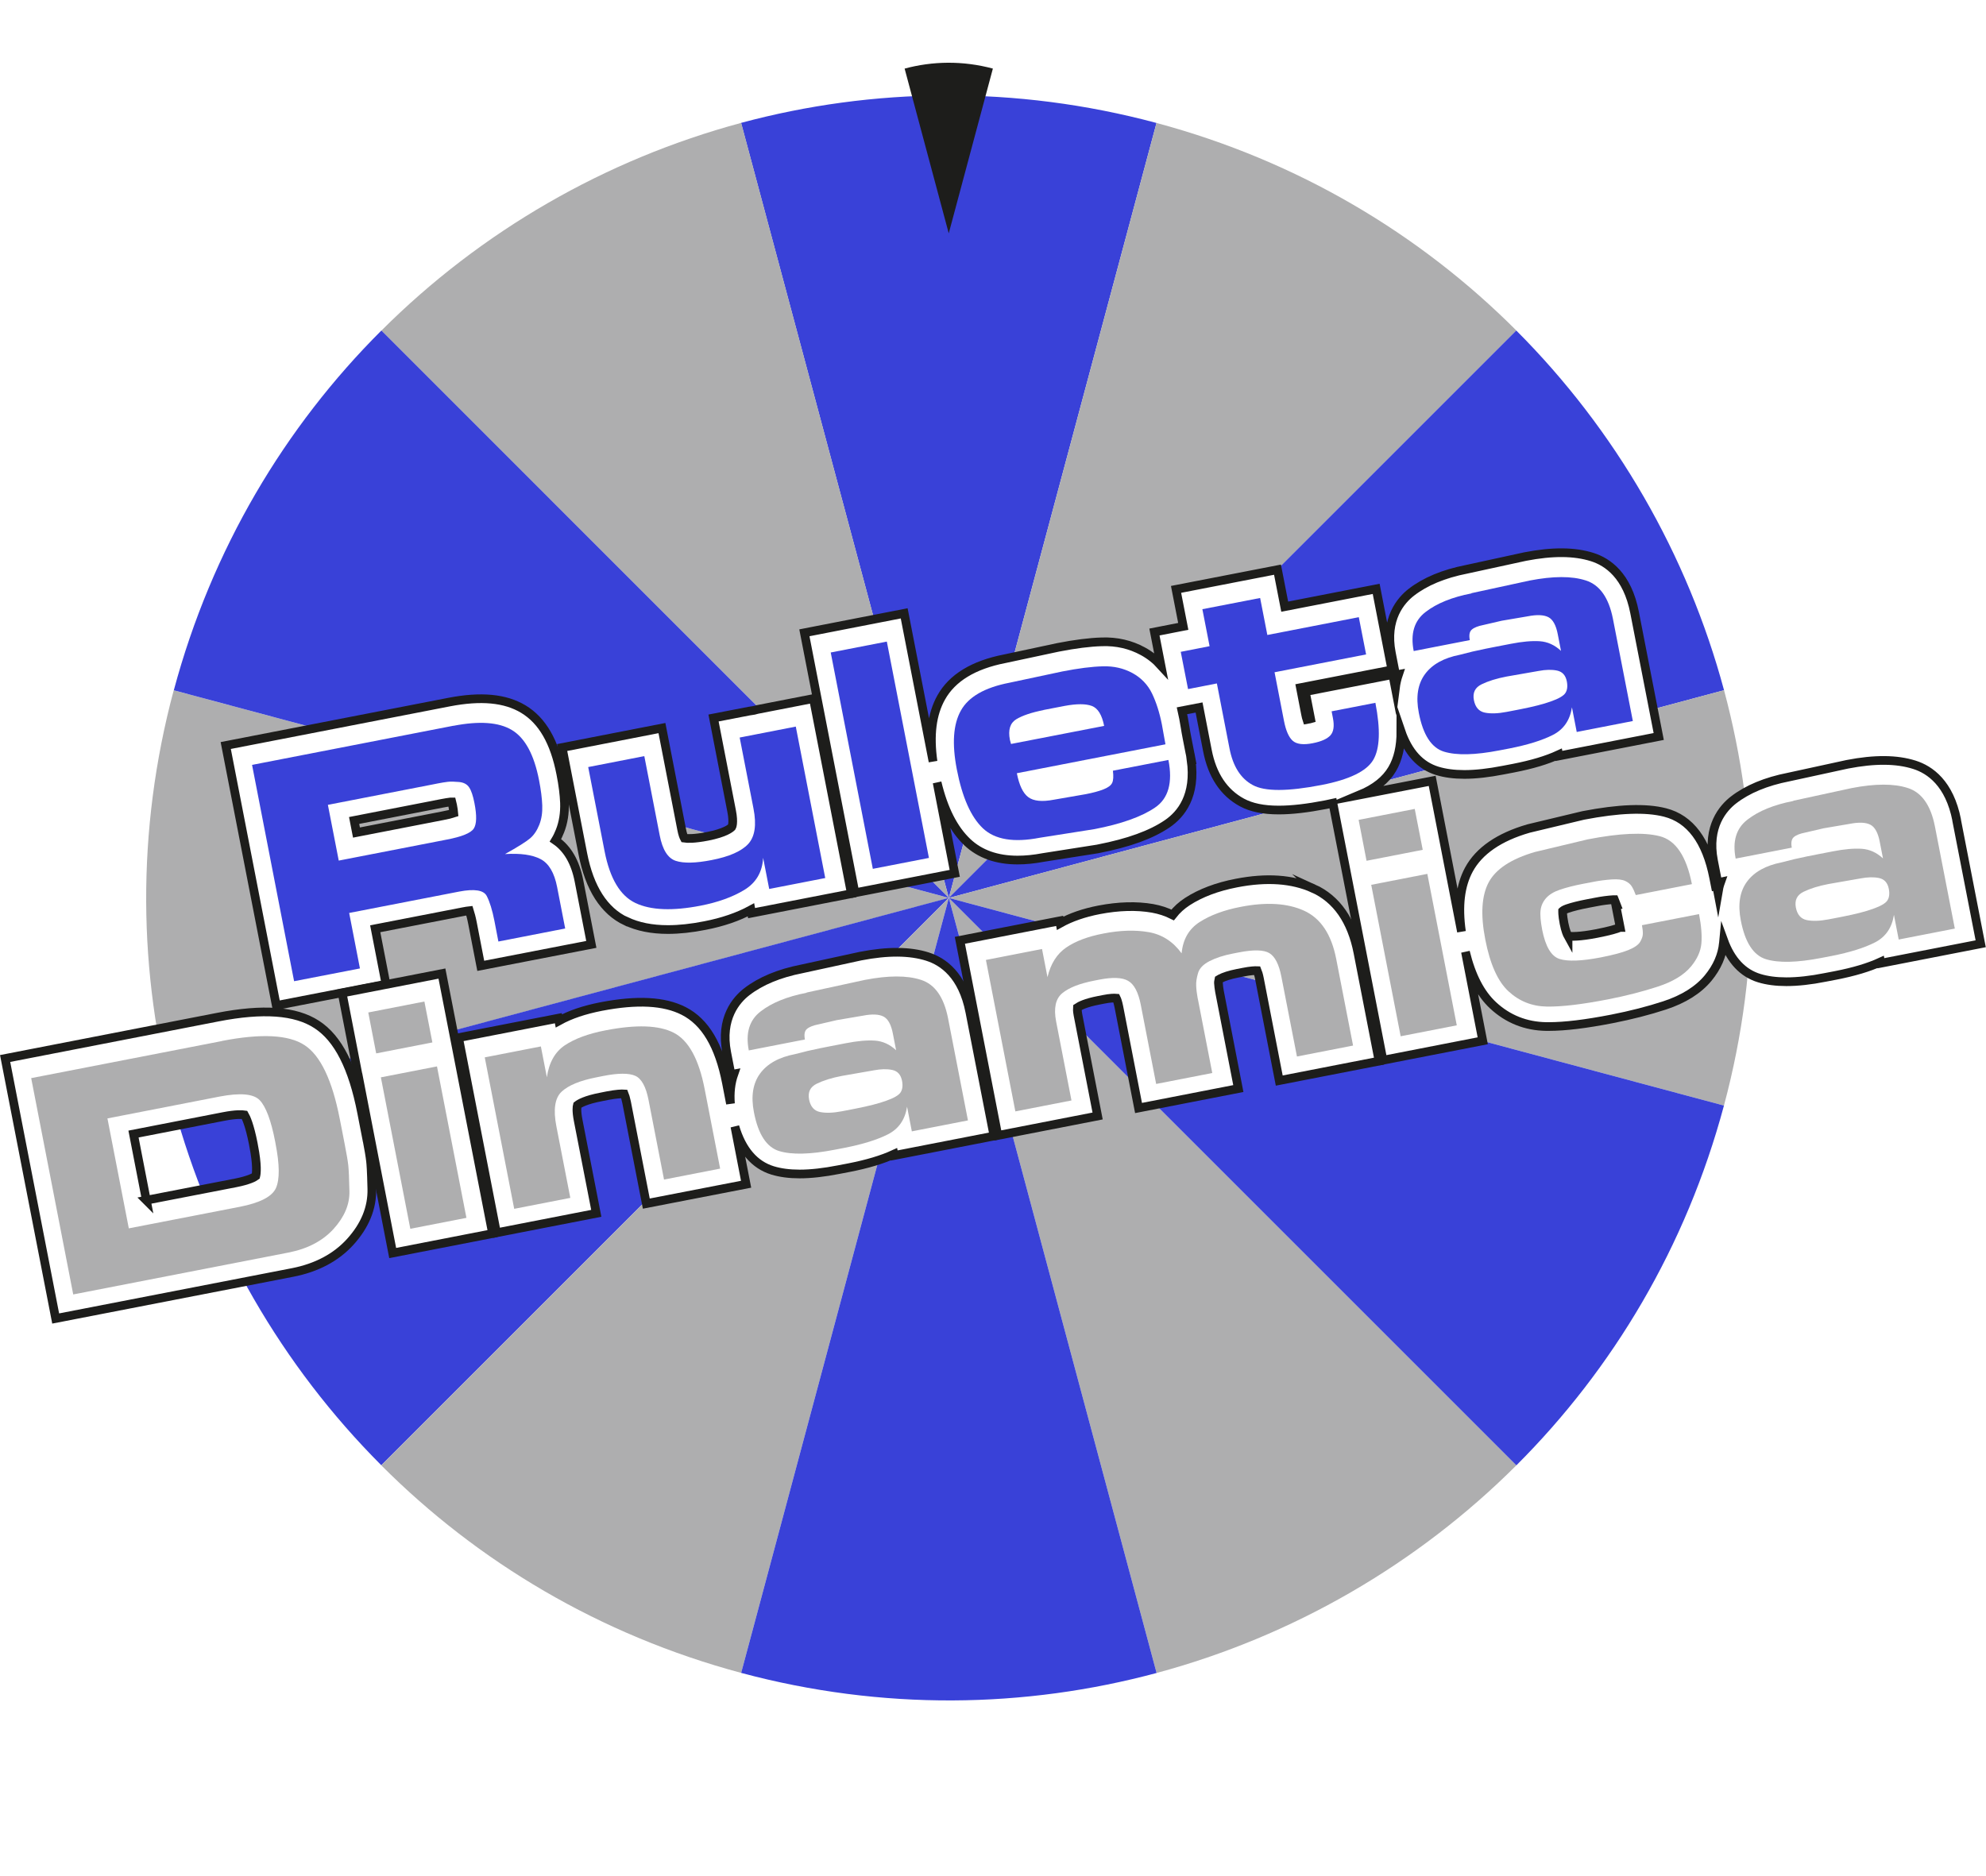 <svg xmlns="http://www.w3.org/2000/svg" xmlns:xlink="http://www.w3.org/1999/xlink" id="Capa_2" data-name="Capa 2" viewBox="0 0 228.65 216"><defs><style>      .cls-1 {        fill: none;        stroke: #1d1d1b;        stroke-miterlimit: 10;      }      .cls-2 {        fill: #aeaeaf;      }      .cls-3 {        fill: #1d1d1b;      }      .cls-4, .cls-5 {        fill: #fff;      }      .cls-5 {        filter: url(#drop-shadow-1);      }      .cls-6 {        fill: #3941d8;      }    </style><filter id="drop-shadow-1" x="5.38" y="0" width="216" height="216" filterUnits="userSpaceOnUse"></filter></defs><g id="Capa_1-2" data-name="Capa 1"><g><circle class="cls-5" cx="109.56" cy="104.15" r="98.5"></circle><g><path class="cls-2" d="M109.24,103.4h0l-89.24-23.91c-4.36,16.26-4.09,32.66-.01,47.83l89.25-23.91Z"></path><path class="cls-4" d="M109.24,103.4h0s0,0,0,0Z"></path><path class="cls-6" d="M19.99,127.31c4.21,15.64,12.47,29.96,23.91,41.42l65.34-65.34-89.25,23.91Z"></path><path class="cls-6" d="M133.15,14.16c-16.26-4.36-32.66-4.09-47.83-.01l23.92,89.25,23.91-89.24Z"></path><path class="cls-2" d="M174.58,38.06c-11.09-11.11-25.17-19.54-41.43-23.9l-23.91,89.24,65.34-65.34Z"></path><path class="cls-2" d="M109.24,103.4h0S85.33,14.15,85.33,14.15c-15.64,4.21-29.96,12.47-41.42,23.92l65.34,65.34Z"></path><path class="cls-6" d="M109.24,103.4L43.91,38.06c-11.11,11.09-19.54,25.17-23.9,41.43l89.24,23.91Z"></path><path class="cls-6" d="M109.24,103.4h0s89.25-23.92,89.25-23.92c-4.21-15.64-12.47-29.96-23.92-41.42l-65.34,65.34h0Z"></path><path class="cls-2" d="M133.16,192.65c15.64-4.21,29.96-12.47,41.42-23.91l-65.34-65.34,23.92,89.25Z"></path><path class="cls-2" d="M198.48,127.31c4.36-16.26,4.09-32.66.01-47.83l-89.25,23.92,89.24,23.91Z"></path><path class="cls-2" d="M109.24,103.4l-65.34,65.34c11.09,11.11,25.17,19.54,41.43,23.9l23.91-89.24Z"></path><path class="cls-6" d="M109.24,103.4h0l-23.91,89.24c16.26,4.36,32.66,4.09,47.83.01l-23.92-89.25Z"></path><path class="cls-6" d="M109.24,103.4h0l65.34,65.34c11.11-11.09,19.54-25.17,23.9-41.43l-89.24-23.91h0Z"></path><path class="cls-3" d="M114.32,7.9c-3.46-.93-6.94-.87-10.17,0l5.08,18.97,5.08-18.97Z"></path><path class="cls-4" d="M44.44,113.34l-1.24-6.39,10.14-1.97c.29-.06.52-.09.7-.11.11.35.24.82.36,1.44l.95,4.91,12.73-2.47-1.42-7.3c-.42-2.17-1.33-3.74-2.71-4.68.2-.33.37-.69.52-1.07.39-.98.56-2.08.52-3.25-.04-.96-.17-2.05-.42-3.31-.72-3.72-2.13-6.16-4.31-7.48-2.09-1.26-4.89-1.52-8.56-.81l-25.71,5,5.82,29.94,12.61-2.45ZM41.04,95.87l-.27-1.39,10.11-1.97c.38-.07.71-.13.97-.16.02,0,.07,0,.18,0,.03.11.05.23.08.38.08.39.11.69.13.9-.27.09-.68.2-1.28.31l-9.92,1.93Z"></path><path class="cls-1" d="M44.44,113.34l-1.24-6.39,10.14-1.97c.29-.06.52-.09.7-.11.11.35.24.82.36,1.44l.95,4.91,12.73-2.47-1.42-7.3c-.42-2.17-1.33-3.74-2.71-4.68.2-.33.37-.69.52-1.07.39-.98.56-2.08.52-3.25-.04-.96-.17-2.05-.42-3.31-.72-3.72-2.13-6.16-4.31-7.48-2.09-1.26-4.89-1.52-8.56-.81l-25.71,5,5.82,29.94,12.61-2.45ZM41.04,95.87l-.27-1.39,10.11-1.97c.38-.07.71-.13.97-.16.02,0,.07,0,.18,0,.03.11.05.23.08.38.08.39.11.69.13.9-.27.09-.68.2-1.28.31l-9.92,1.93Z"></path><path class="cls-4" d="M72.09,106.08c1.35.64,2.95.96,4.81.96,1.29,0,2.71-.15,4.27-.46,2.02-.39,3.8-1,5.29-1.81l.07.38,11.49-2.24-4.37-22.47-6.46,1.26-.38.1-.58.09-4.08.79,2.08,10.7c.28,1.43.02,1.85.02,1.85-.14.15-.76.68-2.81,1.08-1.55.3-2.33.26-2.65.21-.08-.15-.21-.46-.32-1.05l-2.26-11.63-11.49,2.24,2.38,12.23c.77,3.97,2.45,6.59,4.98,7.78"></path><path class="cls-1" d="M72.09,106.08c1.35.64,2.95.96,4.81.96,1.29,0,2.71-.15,4.27-.46,2.02-.39,3.8-1,5.29-1.81l.07.38,11.49-2.24-4.37-22.47-6.46,1.26-.38.1-.58.09-4.08.79,2.08,10.7c.28,1.43.02,1.85.02,1.85-.14.15-.76.68-2.81,1.08-1.55.3-2.33.26-2.65.21-.08-.15-.21-.46-.32-1.05l-2.26-11.63-11.49,2.24,2.38,12.23c.77,3.97,2.45,6.59,4.98,7.78Z"></path><path class="cls-4" d="M42.2,131.02l-.56-2.88c-1.02-5.24-2.71-8.57-5.18-10.17-2.44-1.59-6.17-1.86-11.4-.84L.59,121.89l5.82,29.94,27.28-5.3c2.76-.54,4.99-1.72,6.62-3.51,1.71-1.88,2.55-3.93,2.5-6.11-.05-2.14-.11-2.85-.15-3.21-.06-.55-.21-1.43-.45-2.68M16.85,138.22l-1.48-7.63,10.37-2.02c1.44-.28,2.15-.23,2.41-.19.18.31.59,1.18,1.01,3.32l.04.23c.45,2.29.32,3.22.25,3.5-.17.13-.77.48-2.35.79l-10.26,1.99Z"></path><path class="cls-1" d="M42.2,131.02l-.56-2.88c-1.02-5.24-2.71-8.57-5.18-10.17-2.44-1.59-6.17-1.86-11.4-.84L.59,121.89l5.82,29.94,27.28-5.3c2.76-.54,4.99-1.72,6.62-3.51,1.71-1.88,2.55-3.93,2.5-6.11-.05-2.14-.11-2.85-.15-3.21-.06-.55-.21-1.43-.45-2.68ZM16.85,138.22l-1.48-7.63,10.37-2.02c1.44-.28,2.15-.23,2.41-.19.18.31.59,1.18,1.01,3.32l.04.23c.45,2.29.32,3.22.25,3.5-.17.13-.77.48-2.35.79l-10.26,1.99Z"></path><polygon class="cls-4" points="52.78 121.85 50.88 112.11 39.39 114.35 41.28 124.08 41.29 124.08 45.21 144.29 56.71 142.05 52.78 121.85"></polygon><polygon class="cls-1" points="52.78 121.85 50.88 112.11 39.39 114.35 41.28 124.08 41.29 124.08 45.21 144.29 56.71 142.05 52.78 121.85"></polygon><path class="cls-4" d="M106.8,110.16h0c-2.05-.65-4.57-.67-7.72-.06l-6.76,1.47c-2.61.51-4.75,1.4-6.35,2.64-1.19.92-3.07,3.06-2.3,7l.49,2.52.33-.06c-.36,1.03-.49,2.17-.39,3.42l-.46-2.38c-.84-4.32-2.45-7.03-4.92-8.29h0c-2.25-1.15-5.37-1.31-9.52-.51-1.94.38-3.54.92-4.86,1.65l-.06-.31-11.49,2.24,4.37,22.47,11.49-2.24-2.09-10.73c-.21-1.09-.13-1.57-.09-1.72.24-.19.94-.61,2.72-.95l.75-.15c1.05-.2,1.64-.22,1.93-.2.07.17.17.48.27.96l2.27,11.67,11.49-2.23-1.29-6.64c.8,2.71,2.26,4.41,4.34,5.05.89.27,1.92.41,3.11.41,1.3,0,2.8-.17,4.49-.5l1.2-.23c2.09-.41,3.78-.91,5.17-1.55l.03.15,11.49-2.24-2.78-14.28c-.83-4.26-3.1-5.82-4.87-6.38"></path><path class="cls-1" d="M106.8,110.16h0c-2.05-.65-4.57-.67-7.72-.06l-6.76,1.47c-2.61.51-4.75,1.4-6.35,2.64-1.19.92-3.07,3.06-2.3,7l.49,2.52.33-.06c-.36,1.03-.49,2.17-.39,3.42l-.46-2.38c-.84-4.32-2.45-7.03-4.92-8.29h0c-2.25-1.15-5.37-1.31-9.52-.51-1.94.38-3.54.92-4.86,1.65l-.06-.31-11.49,2.24,4.37,22.47,11.49-2.24-2.09-10.73c-.21-1.09-.13-1.57-.09-1.72.24-.19.94-.61,2.72-.95l.75-.15c1.05-.2,1.64-.22,1.93-.2.07.17.17.48.27.96l2.27,11.67,11.49-2.23-1.29-6.64c.8,2.71,2.26,4.41,4.34,5.05.89.27,1.92.41,3.11.41,1.3,0,2.8-.17,4.49-.5l1.2-.23c2.09-.41,3.78-.91,5.17-1.55l.03.15,11.49-2.24-2.78-14.28c-.83-4.26-3.1-5.82-4.87-6.38Z"></path><path class="cls-4" d="M151.2,102.31c-2.4-1.09-5.38-1.3-8.86-.62-2.23.43-4.12,1.15-5.62,2.12-.67.43-1.24.95-1.71,1.55-.72-.36-1.49-.61-2.32-.76-1.84-.32-3.91-.26-6.15.17-1.75.34-3.25.86-4.49,1.55l-.05-.28-11.49,2.24,4.37,22.47,11.49-2.24-2.26-11.63c-.09-.47-.08-.74-.07-.86.28-.19.95-.54,2.44-.83l.56-.11c.8-.16,1.26-.16,1.48-.14.08.16.19.47.3,1.02l2.26,11.63,11.49-2.24-2.17-11.18c-.06-.33-.1-.66-.12-.98,0-.05,0-.19.05-.41.03-.02.06-.04.11-.06.49-.26,1.17-.47,2.02-.64l.67-.13c.85-.17,1.35-.19,1.61-.18.07.17.17.46.26.92l2.28,11.74,11.49-2.24-2.43-12.49c-.72-3.69-2.45-6.18-5.15-7.4"></path><path class="cls-1" d="M151.2,102.31c-2.4-1.09-5.38-1.3-8.86-.62-2.23.43-4.12,1.15-5.62,2.12-.67.43-1.24.95-1.71,1.55-.72-.36-1.49-.61-2.32-.76-1.84-.32-3.91-.26-6.15.17-1.75.34-3.25.86-4.49,1.55l-.05-.28-11.49,2.24,4.37,22.47,11.49-2.24-2.26-11.63c-.09-.47-.08-.74-.07-.86.28-.19.95-.54,2.44-.83l.56-.11c.8-.16,1.26-.16,1.48-.14.08.16.19.47.3,1.02l2.26,11.63,11.49-2.24-2.17-11.18c-.06-.33-.1-.66-.12-.98,0-.05,0-.19.05-.41.03-.02.06-.04.11-.06.49-.26,1.17-.47,2.02-.64l.67-.13c.85-.17,1.35-.19,1.61-.18.07.17.17.46.26.92l2.28,11.74,11.49-2.24-2.43-12.49c-.72-3.69-2.45-6.18-5.15-7.4Z"></path><path class="cls-4" d="M225.28,94.45c-.83-4.26-3.1-5.82-4.87-6.38-2.05-.65-4.57-.67-7.72-.06l-6.76,1.47c-2.61.51-4.75,1.4-6.35,2.64-1.19.92-3.07,3.06-2.3,7l.49,2.52.33-.07c-.14.39-.24.81-.31,1.23l-.15-.79-.15.03-.19-.96c-.83-4.26-2.71-6.78-5.6-7.52-2.24-.57-5.32-.45-9.42.34l-6.18,1.48-.12.03c-3.39.98-5.69,2.57-6.86,4.72-1,1.85-1.28,4.2-.86,7.15l-1.92-9.89-1.45-7.47-8.35,1.62c1.79-.75,3-1.72,3.74-2.97.68-1.15,1.01-2.58,1.01-4.38.83,2.44,2.23,3.98,4.19,4.58.89.27,1.92.41,3.11.41,1.3,0,2.8-.17,4.49-.5l1.2-.23c2.09-.41,3.78-.91,5.17-1.55l.03.15,11.49-2.24-2.78-14.28c-.83-4.26-3.1-5.82-4.87-6.38-2.05-.65-4.57-.67-7.72-.06l-6.76,1.47c-2.61.51-4.75,1.4-6.35,2.64-1.19.92-3.07,3.06-2.3,7l.49,2.52.33-.06c-.17.5-.29,1.02-.36,1.57l-.3-1.55-10.07,1.96.61,3.13c-.07.02-.15.04-.25.05-.07.01-.13.02-.18.03-.05-.15-.1-.35-.15-.61l-.59-3.05,10.53-2.05-1.81-9.33-10.53,2.05-.83-4.26-11.68,2.27.83,4.26-3.32.65.75,3.85c-.59-.65-1.28-1.2-2.09-1.64-1.41-.77-3-1.14-4.71-1.08-1.41.04-3.07.25-5.06.64l-6.13,1.31c-3.59.7-6.05,2.2-7.31,4.46-1.07,1.91-1.37,4.33-.94,7.37l-3.32-17.06-11.49,2.24,5.82,29.94,11.49-2.24-2.03-10.46c.75,3.11,1.9,5.37,3.48,6.87,1.45,1.37,3.39,2.06,5.79,2.06.92,0,1.91-.1,2.97-.3l6.24-.98.09-.02c3.49-.68,6.08-1.62,7.93-2.88,1.6-1.09,3.32-3.24,2.74-7.38h.02s-.12-.64-.12-.64c0-.03-.01-.06-.02-.08l-.35-1.79c-.09-.46-.16-.85-.21-1.19-.07-.41-.13-.77-.19-1.09-.06-.29-.12-.57-.18-.84l1.97-.38.96,4.95c.55,2.85,1.89,4.86,3.98,5.99,1.07.58,2.46.87,4.24.87,1.51,0,3.3-.21,5.41-.62.28-.05.56-.11.82-.17l1.39,7.13,4.37,22.47,11.49-2.24-1.99-10.24c.68,2.79,1.73,4.81,3.18,6.16,1.7,1.58,3.76,2.4,6.11,2.44.1,0,.19,0,.29,0,1.87,0,4.26-.29,7.29-.88,2.19-.43,4.22-.95,6.05-1.55,2.2-.72,3.88-1.78,5.01-3.14,1.04-1.26,1.64-2.63,1.77-4.06,0-.1.01-.2.02-.3.84,2.31,2.21,3.78,4.11,4.36.89.27,1.92.41,3.11.41,1.3,0,2.79-.16,4.49-.5l1.2-.23c2.09-.41,3.78-.91,5.17-1.55l.03.15,11.49-2.24-2.78-14.28ZM180.53,107.79c-.1-.18-.29-.6-.46-1.45-.2-1.03-.16-1.41-.16-1.44,0,0,0,0,.01-.01,0,0,.13-.12.53-.26.61-.21,1.39-.4,2.32-.58l1.05-.2c.66-.13,1.3-.21,1.9-.25.06,0,.11,0,.15,0,.02.05.04.1.06.15l.2.52-.09.02.49,2.51s-.01,0-.02,0c-.38.16-1.15.4-2.7.7-1.97.38-2.91.35-3.28.29"></path><path class="cls-1" d="M225.28,94.45c-.83-4.26-3.1-5.82-4.87-6.38-2.05-.65-4.57-.67-7.72-.06l-6.76,1.47c-2.61.51-4.75,1.4-6.35,2.64-1.19.92-3.07,3.06-2.3,7l.49,2.52.33-.07c-.14.39-.24.81-.31,1.23l-.15-.79-.15.03-.19-.96c-.83-4.26-2.71-6.78-5.6-7.52-2.24-.57-5.32-.45-9.42.34l-6.18,1.48-.12.03c-3.39.98-5.69,2.57-6.86,4.72-1,1.85-1.28,4.2-.86,7.15l-1.92-9.89-1.45-7.47-8.35,1.62c1.79-.75,3-1.72,3.74-2.97.68-1.15,1.01-2.58,1.01-4.38.83,2.44,2.23,3.98,4.19,4.58.89.27,1.92.41,3.11.41,1.3,0,2.8-.17,4.49-.5l1.2-.23c2.09-.41,3.78-.91,5.17-1.55l.03.15,11.49-2.24-2.78-14.28c-.83-4.26-3.1-5.82-4.87-6.38-2.05-.65-4.57-.67-7.72-.06l-6.76,1.47c-2.61.51-4.75,1.4-6.35,2.64-1.19.92-3.07,3.06-2.3,7l.49,2.52.33-.06c-.17.5-.29,1.02-.36,1.57l-.3-1.55-10.07,1.96.61,3.13c-.07.02-.15.04-.25.05-.07.01-.13.02-.18.03-.05-.15-.1-.35-.15-.61l-.59-3.05,10.53-2.05-1.81-9.33-10.53,2.05-.83-4.26-11.68,2.27.83,4.26-3.32.65.75,3.85c-.59-.65-1.28-1.2-2.09-1.64-1.41-.77-3-1.14-4.71-1.08-1.41.04-3.07.25-5.06.64l-6.13,1.31c-3.59.7-6.05,2.2-7.31,4.46-1.07,1.91-1.37,4.33-.94,7.37l-3.32-17.06-11.49,2.24,5.82,29.94,11.49-2.24-2.03-10.46c.75,3.11,1.9,5.37,3.48,6.87,1.45,1.37,3.39,2.06,5.79,2.06.92,0,1.91-.1,2.97-.3l6.24-.98.09-.02c3.49-.68,6.08-1.62,7.93-2.88,1.6-1.09,3.32-3.24,2.74-7.38h.02s-.12-.64-.12-.64c0-.03-.01-.06-.02-.08l-.35-1.79c-.09-.46-.16-.85-.21-1.19-.07-.41-.13-.77-.19-1.09-.06-.29-.12-.57-.18-.84l1.97-.38.96,4.95c.55,2.85,1.89,4.86,3.98,5.99,1.07.58,2.46.87,4.24.87,1.51,0,3.3-.21,5.41-.62.28-.05.56-.11.82-.17l1.39,7.13,4.37,22.47,11.49-2.24-1.99-10.24c.68,2.79,1.73,4.81,3.18,6.16,1.7,1.58,3.76,2.4,6.11,2.44.1,0,.19,0,.29,0,1.87,0,4.26-.29,7.29-.88,2.19-.43,4.22-.95,6.05-1.55,2.2-.72,3.88-1.78,5.01-3.14,1.04-1.26,1.64-2.63,1.77-4.06,0-.1.01-.2.02-.3.84,2.31,2.21,3.78,4.11,4.36.89.27,1.92.41,3.11.41,1.3,0,2.79-.16,4.49-.5l1.2-.23c2.09-.41,3.78-.91,5.17-1.55l.03.15,11.49-2.24-2.78-14.28ZM180.53,107.79c-.1-.18-.29-.6-.46-1.45-.2-1.03-.16-1.41-.16-1.44,0,0,0,0,.01-.01,0,0,.13-.12.53-.26.61-.21,1.39-.4,2.32-.58l1.05-.2c.66-.13,1.3-.21,1.9-.25.06,0,.11,0,.15,0,.02.05.04.1.06.15l.2.52-.09.02.49,2.51s-.01,0-.02,0c-.38.16-1.15.4-2.7.7-1.97.38-2.91.35-3.28.29Z"></path><path class="cls-6" d="M52.2,83.58c2.99-.58,5.24-.42,6.74.49,1.51.91,2.55,2.83,3.12,5.77.22,1.12.34,2.09.37,2.91.03.82-.08,1.56-.34,2.22-.26.66-.61,1.18-1.05,1.56-.44.38-1.41.99-2.9,1.82,1.79-.11,3.15.08,4.1.58.95.5,1.58,1.57,1.9,3.21l.93,4.78-7.69,1.5-.46-2.39c-.24-1.22-.53-2.17-.88-2.85-.35-.68-1.41-.85-3.18-.51l-12.66,2.46,1.24,6.39-7.58,1.47-4.84-24.91,23.19-4.51ZM51.45,96.68c1.72-.33,2.75-.75,3.09-1.26.34-.51.37-1.49.08-2.96-.16-.82-.36-1.42-.6-1.78-.24-.37-.63-.58-1.17-.63-.54-.05-.97-.06-1.3-.02-.33.04-.72.1-1.17.19l-.6.12-12.03,2.34,1.25,6.42,11.47-2.23.97-.19Z"></path><path class="cls-6" d="M88.56,102.37l-.7-3.59c-.09,1.65-.82,2.88-2.17,3.7-1.35.82-3.03,1.42-5.02,1.81-3.24.63-5.74.53-7.5-.3-1.76-.83-2.95-2.82-3.56-5.95l-1.89-9.71,6.46-1.26,1.77,9.11c.32,1.67.94,2.65,1.85,2.95.91.3,2.29.27,4.13-.09,2.02-.39,3.42-1.01,4.2-1.84.78-.84.99-2.2.62-4.09l-.1-.52-1.49-7.66,6.46-1.26,3.39,17.44-6.46,1.26Z"></path><rect class="cls-6" x="98" y="74.28" width="6.58" height="25.38" transform="translate(-14.74 20.94) rotate(-11.01)"></rect><path class="cls-6" d="M125.99,95.48l-6.28.99c-2.99.58-5.17.22-6.55-1.09-1.38-1.31-2.38-3.57-3-6.78-.57-2.94-.42-5.2.47-6.78.88-1.58,2.74-2.65,5.58-3.2l6.1-1.3c1.84-.36,3.39-.56,4.65-.59,1.26-.04,2.39.22,3.41.77,1.01.55,1.77,1.34,2.26,2.35.49,1.02.87,2.21,1.14,3.58.06.3.12.64.18,1.01.06.38.14.8.23,1.27l-17.11,3.33c.27,1.37.7,2.29,1.31,2.75.61.46,1.59.56,2.94.3l3.69-.64c.82-.16,1.5-.34,2.03-.55.53-.21.86-.45,1-.74.14-.29.17-.76.09-1.41l6.39-1.24c.51,2.61,0,4.45-1.55,5.49-1.54,1.05-3.87,1.88-6.98,2.48M120.14,81.77c-1.37.27-2.41.62-3.13,1.05-.72.44-.96,1.23-.74,2.37l.13.48,10.72-2.08c-.25-1.27-.72-2.04-1.42-2.3-.7-.26-1.74-.26-3.14,0l-2.43.47Z"></path><path class="cls-6" d="M146.74,77.41l1.08,5.57c.22,1.15.56,1.92,1.01,2.32.45.4,1.23.5,2.32.28.97-.19,1.64-.49,2.02-.9.37-.41.47-1.07.29-1.99l-.15-.78,5.04-.98c.6,3.09.52,5.28-.25,6.58-.77,1.3-2.75,2.26-5.93,2.88-3.91.76-6.56.77-7.94.01-1.39-.75-2.28-2.16-2.68-4.23l-1.45-7.47-3.32.65-.84-4.29,3.32-.65-.83-4.26,6.65-1.29.83,4.26,10.53-2.05.84,4.29-10.53,2.05Z"></path><path class="cls-6" d="M169.39,68.31l6.73-1.46c2.69-.52,4.84-.53,6.45-.01,1.61.51,2.65,1.99,3.13,4.43l2.29,11.76-6.46,1.26-.55-2.84c-.23,1.49-.96,2.55-2.2,3.18-1.24.63-2.89,1.14-4.96,1.55l-1.2.23c-2.79.54-4.91.59-6.36.15-1.45-.44-2.42-1.93-2.91-4.47-.36-1.84-.12-3.33.71-4.46.83-1.13,2.17-1.87,4.01-2.23.96-.26,1.94-.49,2.94-.69l1.01-.2,1.91-.37c1.32-.26,2.44-.36,3.34-.3.9.06,1.72.43,2.45,1.11l-.37-1.9c-.2-1.05-.56-1.71-1.08-1.98-.52-.27-1.31-.31-2.38-.1l-3,.51-2.11.49c-.62.12-1.07.3-1.33.53-.27.23-.34.64-.23,1.21l-6.46,1.26c-.39-1.99.06-3.49,1.36-4.49,1.29-1,3.06-1.72,5.3-2.15M174.54,81.77l.56-.11c1.42-.28,2.58-.57,3.46-.89.88-.31,1.44-.63,1.66-.96.22-.33.28-.78.17-1.35-.14-.7-.51-1.11-1.12-1.24-.61-.13-1.31-.11-2.11.04l-3.72.65c-1.15.22-2.1.52-2.86.89-.76.37-1.05.97-.89,1.82.16.82.58,1.3,1.25,1.44.68.14,1.51.11,2.51-.08l1.09-.21Z"></path><path class="cls-2" d="M25.55,119.87c4.51-.88,7.68-.72,9.51.48,1.83,1.19,3.19,4.03,4.06,8.51l.28,1.42.15.78.13.67c.23,1.17.37,2,.42,2.48.05.48.1,1.47.13,2.98.03,1.51-.58,2.95-1.83,4.33-1.26,1.38-2.99,2.29-5.21,2.72l-24.76,4.82-4.84-24.91,21.96-4.27ZM31.72,131.67l-.04-.22c-.47-2.43-1.07-4.02-1.78-4.76-.71-.74-2.26-.87-4.65-.41l-12.88,2.51,2.46,12.66,12.77-2.48c2.34-.46,3.73-1.18,4.17-2.16.44-.99.43-2.7-.05-5.13"></path><path class="cls-2" d="M43.31,121.3l-.91-4.71,6.46-1.26.92,4.71-6.46,1.26ZM47.24,141.5l-3.39-17.44,6.46-1.26,3.39,17.44-6.46,1.26Z"></path><path class="cls-2" d="M62.96,124.07c.24-1.7.93-2.93,2.07-3.7,1.14-.76,2.7-1.34,4.67-1.72,3.54-.69,6.16-.6,7.86.27,1.71.87,2.9,3.04,3.57,6.5l1.78,9.15-6.46,1.26-1.78-9.15c-.3-1.54-.81-2.48-1.54-2.8-.72-.32-1.95-.32-3.67.02l-.75.15c-1.92.37-3.27.93-4.05,1.66-.78.73-.98,2.07-.6,4.01l.08.41,1.52,7.81-6.46,1.26-3.39-17.44,6.46-1.26.7,3.59Z"></path><path class="cls-2" d="M92.84,114.3l6.73-1.46c2.69-.52,4.84-.53,6.45-.01,1.61.51,2.65,1.99,3.13,4.43l2.29,11.76-6.46,1.26-.55-2.84c-.23,1.49-.96,2.55-2.2,3.18-1.24.63-2.89,1.14-4.96,1.55l-1.2.23c-2.79.54-4.91.59-6.36.15-1.45-.44-2.42-1.93-2.91-4.47-.36-1.84-.12-3.33.71-4.46.83-1.13,2.17-1.88,4.01-2.23.96-.26,1.94-.49,2.94-.69l1.01-.2,1.91-.37c1.32-.26,2.44-.36,3.34-.3.9.06,1.72.43,2.45,1.11l-.37-1.9c-.2-1.05-.56-1.71-1.08-1.98-.52-.27-1.31-.31-2.38-.1l-3,.51-2.11.49c-.62.12-1.07.3-1.33.53-.27.23-.34.64-.23,1.21l-6.46,1.26c-.39-1.99.06-3.49,1.36-4.49,1.29-1,3.06-1.72,5.3-2.15M98,127.76l.56-.11c1.42-.28,2.58-.57,3.46-.89.88-.31,1.44-.63,1.66-.96.22-.33.28-.78.17-1.35-.14-.7-.51-1.11-1.12-1.24-.61-.13-1.31-.11-2.11.04l-3.72.65c-1.15.22-2.1.52-2.86.89-.76.37-1.05.97-.89,1.82.16.82.58,1.3,1.25,1.44.68.14,1.51.11,2.51-.08l1.09-.21Z"></path><path class="cls-2" d="M120.6,112.51c.37-1.54,1.09-2.68,2.17-3.41,1.07-.73,2.49-1.26,4.26-1.6,1.94-.38,3.68-.43,5.22-.16,1.54.27,2.8,1.08,3.79,2.44.15-1.61.84-2.81,2.07-3.6,1.23-.79,2.8-1.38,4.72-1.75,2.96-.58,5.4-.43,7.31.44,1.91.87,3.15,2.72,3.7,5.56l1.94,9.97-6.46,1.26-1.69-8.66-.11-.56c-.27-1.39-.73-2.29-1.37-2.68-.64-.39-1.81-.42-3.51-.09l-.67.13c-1.1.21-2,.51-2.72.88-.72.37-1.16.83-1.32,1.38-.16.55-.24,1.05-.21,1.49.02.45.08.9.16,1.34l.07.34,1.62,8.33-6.46,1.26-1.77-9.11c-.28-1.44-.76-2.36-1.45-2.76-.68-.4-1.8-.44-3.34-.14l-.56.11c-1.69.33-2.92.81-3.69,1.45-.77.64-1,1.72-.71,3.24l1.77,9.11-6.46,1.26-3.39-17.44,6.46-1.26.63,3.25Z"></path><path class="cls-2" d="M157.33,99.12l-.91-4.71,6.46-1.26.92,4.71-6.46,1.26ZM161.26,119.33l-3.39-17.44,6.46-1.26,3.39,17.44-6.46,1.26Z"></path><path class="cls-2" d="M194.7,111.28c-.82.99-2.09,1.76-3.83,2.33-1.74.57-3.65,1.06-5.74,1.47-2.99.58-5.34.86-7.05.83-1.71-.03-3.18-.62-4.41-1.76-1.23-1.14-2.12-3.13-2.67-5.97-.56-2.86-.42-5.06.4-6.59.83-1.53,2.6-2.69,5.31-3.48l6.07-1.45c3.68-.72,6.45-.84,8.3-.37,1.85.47,3.08,2.31,3.71,5.52l-6.46,1.26c-.16-.43-.32-.77-.47-1.01-.15-.24-.4-.45-.74-.61s-.87-.23-1.57-.18c-.7.05-1.44.14-2.22.3l-1.05.2c-1.05.2-1.93.43-2.65.67-.72.24-1.26.57-1.62.97-.36.41-.58.87-.64,1.4-.07.53,0,1.28.18,2.25.38,1.94,1.05,3.07,2.01,3.37.96.3,2.54.24,4.73-.18,1.42-.28,2.48-.56,3.19-.85.71-.29,1.15-.61,1.35-.94.19-.33.3-.63.31-.89.01-.26-.02-.6-.1-1.03l6.57-1.28c.26,1.34.35,2.47.27,3.38-.08.91-.48,1.79-1.19,2.65"></path><path class="cls-2" d="M206.46,92.21l6.73-1.46c2.69-.52,4.84-.53,6.45-.01,1.61.51,2.65,1.99,3.13,4.43l2.29,11.76-6.46,1.26-.55-2.84c-.23,1.49-.96,2.55-2.2,3.18-1.24.63-2.89,1.14-4.96,1.55l-1.2.23c-2.79.54-4.91.59-6.36.15-1.45-.44-2.42-1.93-2.91-4.47-.36-1.84-.12-3.33.71-4.46.83-1.13,2.17-1.87,4.01-2.23.96-.26,1.94-.49,2.94-.69l1.01-.2,1.91-.37c1.32-.26,2.44-.36,3.34-.3.9.06,1.72.43,2.45,1.11l-.37-1.9c-.2-1.05-.56-1.71-1.08-1.98-.52-.27-1.31-.31-2.38-.1l-3,.51-2.11.49c-.62.12-1.07.3-1.33.53-.26.23-.34.64-.23,1.21l-6.46,1.26c-.39-1.99.06-3.49,1.36-4.49,1.29-1,3.06-1.72,5.3-2.15M211.61,105.66l.56-.11c1.42-.28,2.58-.57,3.46-.89.88-.31,1.44-.63,1.66-.96.22-.33.28-.78.17-1.35-.14-.7-.51-1.11-1.12-1.24-.61-.13-1.31-.11-2.11.04l-3.72.65c-1.15.22-2.1.52-2.86.89-.76.37-1.05.97-.89,1.82.16.82.58,1.3,1.25,1.44.68.14,1.51.11,2.51-.08l1.09-.21Z"></path></g></g></g></svg>